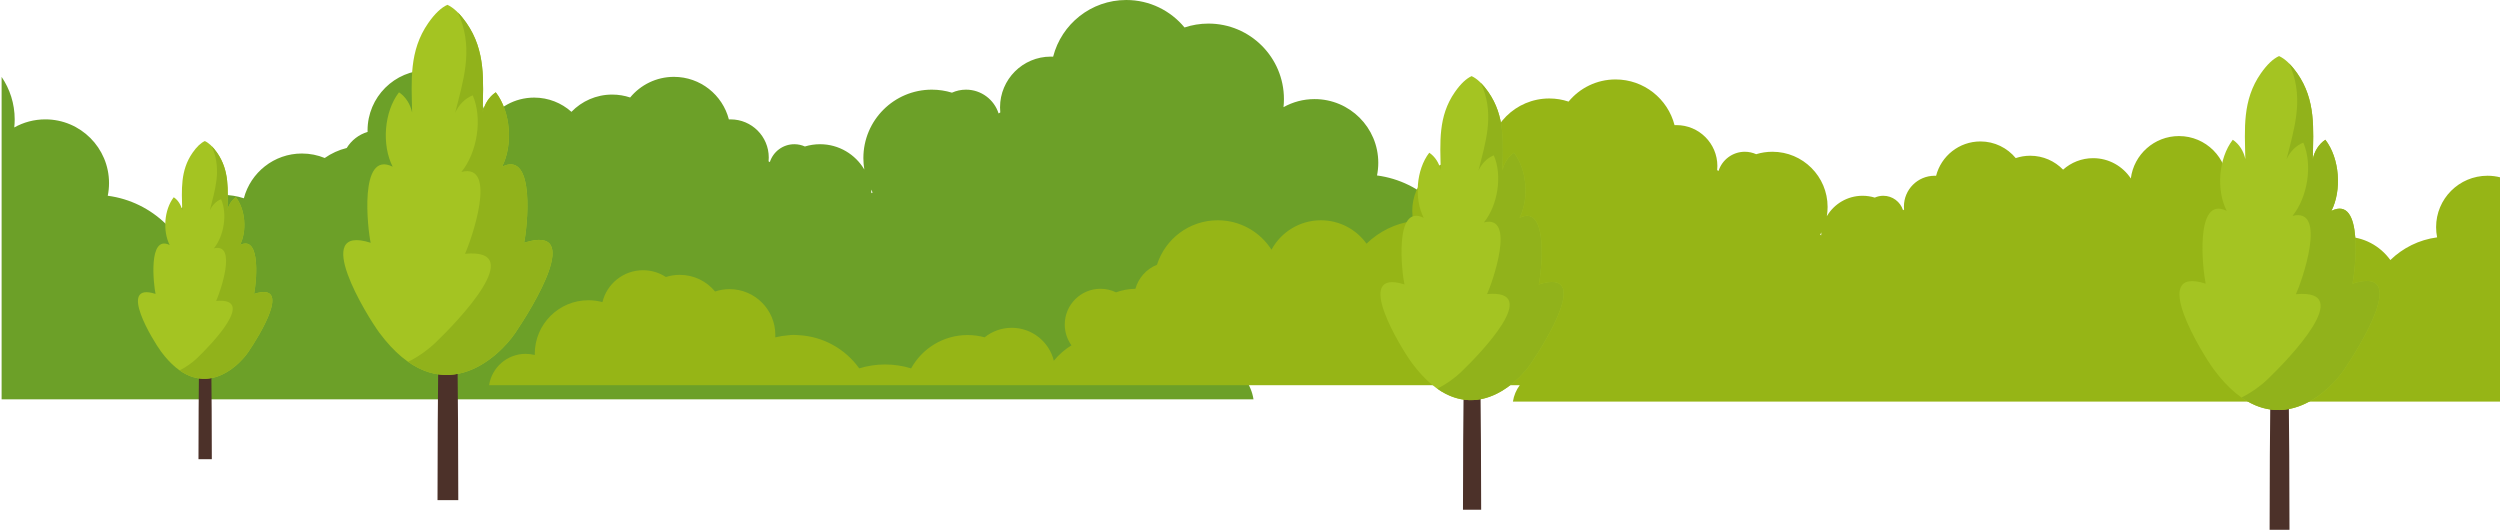 <svg width="1232" height="262" viewBox="0 0 1232 262" fill="none" xmlns="http://www.w3.org/2000/svg">
<path d="M0.795 37.898V196.789H617.722C617.155 193.083 615.689 189.677 613.556 186.792H1243.21C1241.55 175.948 1232.18 167.636 1220.87 167.636C1218.94 167.636 1217.08 167.877 1215.29 168.328C1215.3 168.1 1215.3 167.868 1215.3 167.636C1215.3 149.547 1200.64 134.882 1182.55 134.882C1179.58 134.882 1176.7 135.282 1173.96 136.021C1171.24 124.846 1161.16 116.542 1149.15 116.542C1144 116.542 1139.21 118.068 1135.2 120.684C1132.53 119.833 1129.68 119.373 1126.72 119.373C1118.04 119.373 1110.28 123.33 1105.15 129.542C1102.37 128.612 1099.39 128.105 1096.29 128.105C1080.85 128.105 1068.34 140.622 1068.34 156.055C1068.34 156.562 1068.35 157.07 1068.38 157.565C1065.71 156.91 1062.96 156.469 1060.15 156.266C1059.11 156.134 1058.06 156.055 1056.99 156.055C1056.11 156.055 1055.25 156.111 1054.4 156.202C1039.02 156.912 1025.5 164.75 1017.08 176.507C1012.08 174.964 1006.76 174.13 1001.26 174.13C995.732 174.13 990.399 174.969 985.384 176.522C978.675 164.373 965.746 156.148 950.889 156.148C947.286 156.148 943.803 156.635 940.482 157.542C935.945 153.899 930.182 151.723 923.91 151.723C911.477 151.723 901.037 160.294 898.188 171.844C895.156 168.137 891.522 164.951 887.429 162.435C890 158.852 891.522 154.463 891.522 149.715C891.522 137.657 881.749 127.887 869.691 127.887C866.293 127.887 863.069 128.666 860.201 130.055C856.495 128.705 852.513 127.948 848.359 127.892C846.493 121.187 841.565 115.762 835.175 113.202C830.187 97.446 815.445 86.031 798.048 86.031C784.253 86.031 772.139 93.199 765.221 104.008C759.413 93.305 748.072 86.031 735.035 86.031C723.555 86.031 713.396 91.673 707.169 100.329C699.557 92.941 689.639 87.927 678.592 86.47C679 84.453 679.215 82.359 679.215 80.218C679.215 62.885 665.163 48.831 647.826 48.831C642.266 48.831 637.042 50.276 632.513 52.813C632.65 51.502 632.724 50.173 632.724 48.831C632.724 28.281 616.065 11.623 595.524 11.623C591.402 11.623 587.436 12.298 583.73 13.536C576.905 5.268 566.576 0 555.022 0C537.676 0 523.102 11.867 518.984 27.929C518.596 27.913 518.213 27.9 517.818 27.9C504.015 27.9 492.82 39.094 492.82 52.902C492.82 53.749 492.864 54.583 492.945 55.414C492.665 55.573 492.381 55.741 492.106 55.908C489.934 49.106 483.567 44.182 476.046 44.182C473.578 44.182 471.238 44.716 469.121 45.671C465.982 44.704 462.64 44.182 459.188 44.182C440.569 44.182 425.471 59.275 425.471 77.895C425.471 79.821 425.635 81.713 425.944 83.55C421.537 76.085 413.41 71.07 404.116 71.07C401.52 71.07 399.012 71.461 396.652 72.188C395.061 71.474 393.301 71.07 391.448 71.07C385.797 71.07 381.012 74.772 379.378 79.881C379.173 79.752 378.966 79.632 378.751 79.506C378.811 78.887 378.846 78.255 378.846 77.618C378.846 67.245 370.435 58.834 360.063 58.834C359.771 58.834 359.479 58.847 359.191 58.859C356.095 46.793 345.148 37.875 332.108 37.875C323.43 37.875 315.669 41.836 310.54 48.044C307.753 47.11 304.777 46.607 301.682 46.607C293.799 46.607 286.688 49.87 281.609 55.113C276.732 50.752 270.301 48.096 263.24 48.096C253.625 48.096 245.163 53.028 240.23 60.497C238.381 45.891 225.916 34.589 210.806 34.589C194.418 34.589 181.131 47.876 181.131 64.264C181.131 64.512 181.143 64.763 181.154 65.011C176.82 66.293 173.169 69.157 170.862 72.931C166.916 73.898 163.257 75.592 160.026 77.86C156.564 76.437 152.773 75.65 148.795 75.65C135.056 75.65 123.506 85.012 120.174 97.705C116.828 96.618 113.26 96.028 109.549 96.028C98.067 96.028 87.911 101.671 81.686 110.326C74.074 102.938 64.154 97.921 53.107 96.467C53.514 94.45 53.73 92.357 53.73 90.216C53.73 72.882 39.676 58.824 22.34 58.824C16.781 58.824 11.556 60.273 7.028 62.81C7.166 61.499 7.239 60.17 7.239 58.824C7.233 51.065 4.86 43.861 0.795 37.898ZM429.271 93.446C429.516 93.914 429.766 94.38 430.033 94.835C429.822 94.96 429.629 95.094 429.414 95.218C429.387 94.62 429.335 94.034 429.271 93.446Z" fill="#6CA028"/>
<path d="M1238.01 86.605C1238.01 87.69 1238.07 88.762 1238.18 89.82C1234.53 87.775 1230.32 86.605 1225.83 86.605C1211.84 86.605 1200.51 97.944 1200.51 111.925C1200.51 113.652 1200.68 115.342 1201.01 116.969C1192.1 118.141 1184.1 122.189 1177.96 128.149C1172.94 121.167 1164.75 116.615 1155.48 116.615C1152.49 116.615 1149.61 117.089 1146.91 117.967C1144.22 107.728 1134.91 100.176 1123.82 100.176C1120.62 100.176 1117.56 100.812 1114.77 101.959C1112.16 100.13 1109.21 98.764 1106.02 97.983C1104.17 94.937 1101.22 92.628 1097.72 91.593C1097.73 91.392 1097.74 91.191 1097.74 90.988C1097.74 77.769 1087.02 67.051 1073.8 67.051C1061.61 67.051 1051.56 76.166 1050.07 87.949C1046.09 81.923 1039.26 77.945 1031.51 77.945C1025.81 77.945 1020.62 80.088 1016.69 83.606C1012.59 79.378 1006.86 76.746 1000.5 76.746C997.999 76.746 995.599 77.152 993.351 77.906C989.213 72.897 982.952 69.702 975.953 69.702C965.436 69.702 956.604 76.895 954.107 86.63C953.875 86.619 953.639 86.609 953.403 86.609C945.037 86.609 938.252 93.394 938.252 101.76C938.252 102.274 938.279 102.783 938.328 103.282C938.154 103.383 937.989 103.481 937.823 103.584C936.504 99.464 932.644 96.478 928.087 96.478C926.592 96.478 925.173 96.805 923.889 97.381C921.984 96.795 919.963 96.478 917.868 96.478C910.372 96.478 903.816 100.522 900.261 106.543C900.511 105.063 900.642 103.537 900.642 101.982C900.642 86.963 888.464 74.787 873.445 74.787C870.66 74.787 867.964 75.208 865.434 75.988C863.728 75.218 861.839 74.787 859.849 74.787C853.782 74.787 848.645 78.759 846.895 84.246C846.674 84.112 846.444 83.975 846.218 83.847C846.284 83.178 846.32 82.505 846.32 81.822C846.32 70.683 837.291 61.655 826.157 61.655C825.838 61.655 825.53 61.665 825.217 61.68C821.894 48.724 810.138 39.151 796.147 39.151C786.827 39.151 778.494 43.4 772.99 50.07C770 49.072 766.803 48.527 763.476 48.527C746.906 48.527 733.469 61.964 733.469 78.541C733.469 79.624 733.529 80.695 733.639 81.753C729.986 79.707 725.773 78.541 721.288 78.541C707.302 78.541 695.967 89.876 695.967 103.86C695.967 105.587 696.141 107.276 696.47 108.904C687.56 110.08 679.557 114.124 673.417 120.084C668.394 113.101 660.202 108.55 650.94 108.55C640.423 108.55 631.277 114.418 626.591 123.053C621.011 114.333 611.239 108.55 600.111 108.55C586.078 108.55 574.186 117.758 570.163 130.468C565.009 132.533 561.033 136.91 559.528 142.317C556.177 142.362 552.966 142.973 549.976 144.062C547.663 142.942 545.06 142.314 542.32 142.314C532.594 142.314 524.709 150.195 524.709 159.921C524.709 163.75 525.937 167.293 528.012 170.182C524.709 172.211 521.779 174.781 519.334 177.771C517.033 168.455 508.612 161.541 498.585 161.541C493.525 161.541 488.876 163.297 485.217 166.233C482.54 165.5 479.73 165.109 476.823 165.109C464.837 165.109 454.407 171.743 448.997 181.544C444.953 180.291 440.652 179.616 436.194 179.616C431.75 179.616 427.466 180.289 423.432 181.533C416.638 172.049 405.732 165.728 393.32 165.154C392.637 165.082 391.939 165.036 391.233 165.036C390.372 165.036 389.523 165.098 388.686 165.206C386.417 165.369 384.197 165.726 382.047 166.254C382.068 165.854 382.078 165.446 382.078 165.036C382.078 152.587 371.988 142.49 359.537 142.49C357.034 142.49 354.632 142.9 352.387 143.65C348.246 138.637 341.992 135.446 334.985 135.446C332.602 135.446 330.303 135.817 328.145 136.504C324.909 134.396 321.049 133.164 316.897 133.164C307.203 133.164 299.075 139.863 296.88 148.876C294.671 148.28 292.349 147.957 289.95 147.957C275.362 147.957 263.532 159.785 263.532 174.377C263.532 174.563 263.532 174.752 263.538 174.936C262.099 174.572 260.593 174.377 259.038 174.377C249.913 174.377 242.357 181.082 241.023 189.83H748.927C747.206 192.158 746.024 194.906 745.566 197.896H1243.21V69.727C1239.93 74.539 1238.01 80.347 1238.01 86.605ZM897.463 115.963C897.289 115.864 897.134 115.756 896.964 115.654C897.18 115.286 897.381 114.913 897.579 114.534C897.526 115.01 897.484 115.483 897.463 115.963Z" fill="#96B516"/>
<path d="M729.915 251.208C729.878 160.498 727.886 78.627 725.434 78.627C722.982 78.627 720.992 160.496 720.953 251.208H729.915Z" fill="#4C3129"/>
<path d="M758.31 140.174C759.565 134.548 763.549 100.036 748.82 107.348C753.572 98.036 752.57 83.663 746.089 75.26C743.2 77.178 741.161 80.423 740.419 83.984C740.689 70.338 741.842 57.397 733.429 45.331C730.594 41.264 727.826 38.692 725.212 37.516C722.597 38.694 719.829 41.264 716.994 45.331C708.583 57.397 709.734 70.338 710.003 83.984C709.262 80.423 707.222 77.18 704.336 75.26C697.854 83.663 696.852 98.036 701.604 107.348C686.876 100.036 690.86 134.55 692.114 140.174C665.912 131.788 690.653 171.97 695.848 178.962C721.748 213.822 747.151 189.941 754.573 178.962C761.706 168.408 784.51 131.788 758.31 140.174Z" fill="#A4C422"/>
<path d="M754.576 178.96C748.354 188.169 729.479 206.453 708.273 191.544C713.262 189.038 717.418 185.835 720.068 183.288C729.49 174.235 760.301 142.38 732.811 144.929C735.354 139.526 747.335 105.544 731.273 109.603C738.087 101.266 740.487 86.513 736.143 76.555C732.879 77.841 730.132 80.659 728.574 84.09C732.041 70.357 736.201 57.539 730.84 43.44C730.488 42.515 730.125 41.647 729.751 40.837C730.96 42.053 732.188 43.548 733.432 45.331C741.845 57.397 740.692 70.336 740.423 83.984C741.164 80.423 743.204 77.18 746.092 75.263C752.574 83.665 753.576 98.036 748.824 107.35C763.55 100.036 759.568 134.55 758.314 140.174C784.512 131.786 761.707 168.408 754.576 178.96Z" fill="#91B21B"/>
<path d="M1128.26 261.088C1128.22 161.989 1126.04 72.55 1123.36 72.55C1120.69 72.55 1118.51 161.989 1118.47 261.088H1128.26Z" fill="#4C3129"/>
<path d="M1159.28 139.787C1160.65 133.641 1165 95.936 1148.91 103.924C1154.1 93.751 1153.01 78.049 1145.93 68.87C1142.77 70.965 1140.54 74.51 1139.73 78.399C1140.03 63.49 1141.29 49.354 1132.1 36.172C1129 31.73 1125.98 28.92 1123.12 27.634C1120.26 28.92 1117.24 31.73 1114.14 36.172C1104.95 49.354 1106.21 63.49 1106.5 78.399C1105.69 74.508 1103.47 70.965 1100.31 68.87C1093.23 78.049 1092.14 93.751 1097.33 103.924C1081.24 95.936 1085.59 133.641 1086.96 139.787C1058.34 130.624 1085.36 174.52 1091.04 182.161C1119.34 220.243 1147.09 194.155 1155.19 182.161C1162.99 170.632 1187.9 130.624 1159.28 139.787Z" fill="#A4C422"/>
<path d="M1155.2 182.16C1148.4 192.219 1127.78 212.195 1104.61 195.907C1110.06 193.17 1114.6 189.67 1117.5 186.887C1127.79 176.995 1161.45 142.196 1131.42 144.981C1134.2 139.079 1147.29 101.954 1129.74 106.387C1137.18 97.28 1139.8 81.162 1135.06 70.283C1131.49 71.689 1128.49 74.766 1126.79 78.516C1130.58 63.514 1135.12 49.51 1129.26 34.106C1128.88 33.095 1128.48 32.147 1128.08 31.261C1129.4 32.588 1130.74 34.222 1132.1 36.168C1141.29 49.35 1140.03 63.487 1139.74 78.396C1140.54 74.505 1142.77 70.962 1145.93 68.866C1153.01 78.046 1154.1 93.746 1148.91 103.921C1165 95.932 1160.65 133.637 1159.28 139.781C1187.9 130.623 1162.99 170.63 1155.2 182.16Z" fill="#91B21B"/>
<path d="M225.843 246.469C225.799 142.854 223.526 49.338 220.724 49.338C217.925 49.338 215.649 142.854 215.607 246.469H225.843Z" fill="#4C3129"/>
<path d="M258.276 119.639C259.708 113.213 264.26 73.79 247.436 82.143C252.865 71.506 251.72 55.089 244.315 45.49C241.016 47.681 238.687 51.387 237.84 55.454C238.149 39.866 239.465 25.085 229.855 11.303C226.617 6.658 223.455 3.722 220.469 2.376C217.483 3.722 214.321 6.658 211.083 11.303C201.475 25.085 202.79 39.866 203.098 55.454C202.251 51.385 199.922 47.681 196.623 45.49C189.218 55.087 188.075 71.504 193.505 82.143C176.68 73.79 181.232 113.213 182.665 119.639C152.735 110.06 180.996 155.957 186.93 163.945C216.514 203.764 245.533 176.487 254.008 163.945C262.154 151.89 288.203 110.058 258.276 119.639Z" fill="#A4C422"/>
<path d="M254.008 163.944C246.901 174.461 225.341 195.348 201.118 178.316C206.817 175.455 211.563 171.796 214.59 168.886C225.351 158.545 260.547 122.157 229.145 125.071C232.05 118.9 245.735 80.083 227.387 84.719C235.173 75.196 237.912 58.345 232.951 46.969C229.224 48.439 226.084 51.657 224.306 55.576C228.267 39.891 233.015 25.249 226.892 9.143C226.49 8.085 226.076 7.096 225.647 6.17C227.029 7.557 228.433 9.268 229.853 11.303C239.463 25.086 238.146 39.866 237.84 55.454C238.685 51.387 241.016 47.683 244.315 45.492C251.717 55.09 252.862 71.506 247.433 82.145C264.255 73.792 259.706 113.216 258.273 119.641C288.203 110.058 262.156 151.89 254.008 163.944Z" fill="#91B21B"/>
<path d="M104.387 226.292C104.36 159.742 102.898 99.68 101.101 99.68C99.303 99.68 97.841 159.742 97.814 226.292H104.387Z" fill="#4C3129"/>
<path d="M125.218 144.832C126.14 140.705 129.062 115.384 118.257 120.748C121.744 113.916 121.009 103.372 116.254 97.206C114.136 98.614 112.639 100.993 112.096 103.606C112.295 93.595 113.14 84.1 106.967 75.248C104.888 72.264 102.857 70.378 100.94 69.515C99.022 70.378 96.991 72.264 94.91 75.248C88.739 84.1 89.584 93.595 89.781 103.606C89.236 100.993 87.741 98.614 85.623 97.206C80.868 103.37 80.133 113.914 83.618 120.748C72.814 115.382 75.735 140.703 76.657 144.832C57.435 138.68 75.584 168.158 79.396 173.287C98.397 198.862 117.035 181.342 122.479 173.287C127.709 165.547 144.441 138.68 125.218 144.832Z" fill="#A4C422"/>
<path d="M122.475 173.288C117.912 180.042 104.063 193.458 88.506 182.519C92.167 180.68 95.215 178.33 97.159 176.462C104.071 169.819 126.675 146.45 106.508 148.319C108.374 144.356 117.164 119.425 105.38 122.403C110.381 116.286 112.139 105.462 108.954 98.157C106.56 99.101 104.543 101.168 103.4 103.686C105.943 93.612 108.995 84.207 105.063 73.864C104.804 73.185 104.539 72.549 104.264 71.955C105.152 72.847 106.053 73.945 106.964 75.251C113.137 84.103 112.29 93.597 112.093 103.609C112.636 100.996 114.133 98.617 116.253 97.211C121.007 103.375 121.742 113.919 118.255 120.752C129.06 115.387 126.138 140.708 125.217 144.834C144.437 138.678 127.708 165.545 122.475 173.288Z" fill="#91B21B"/>
</svg>
